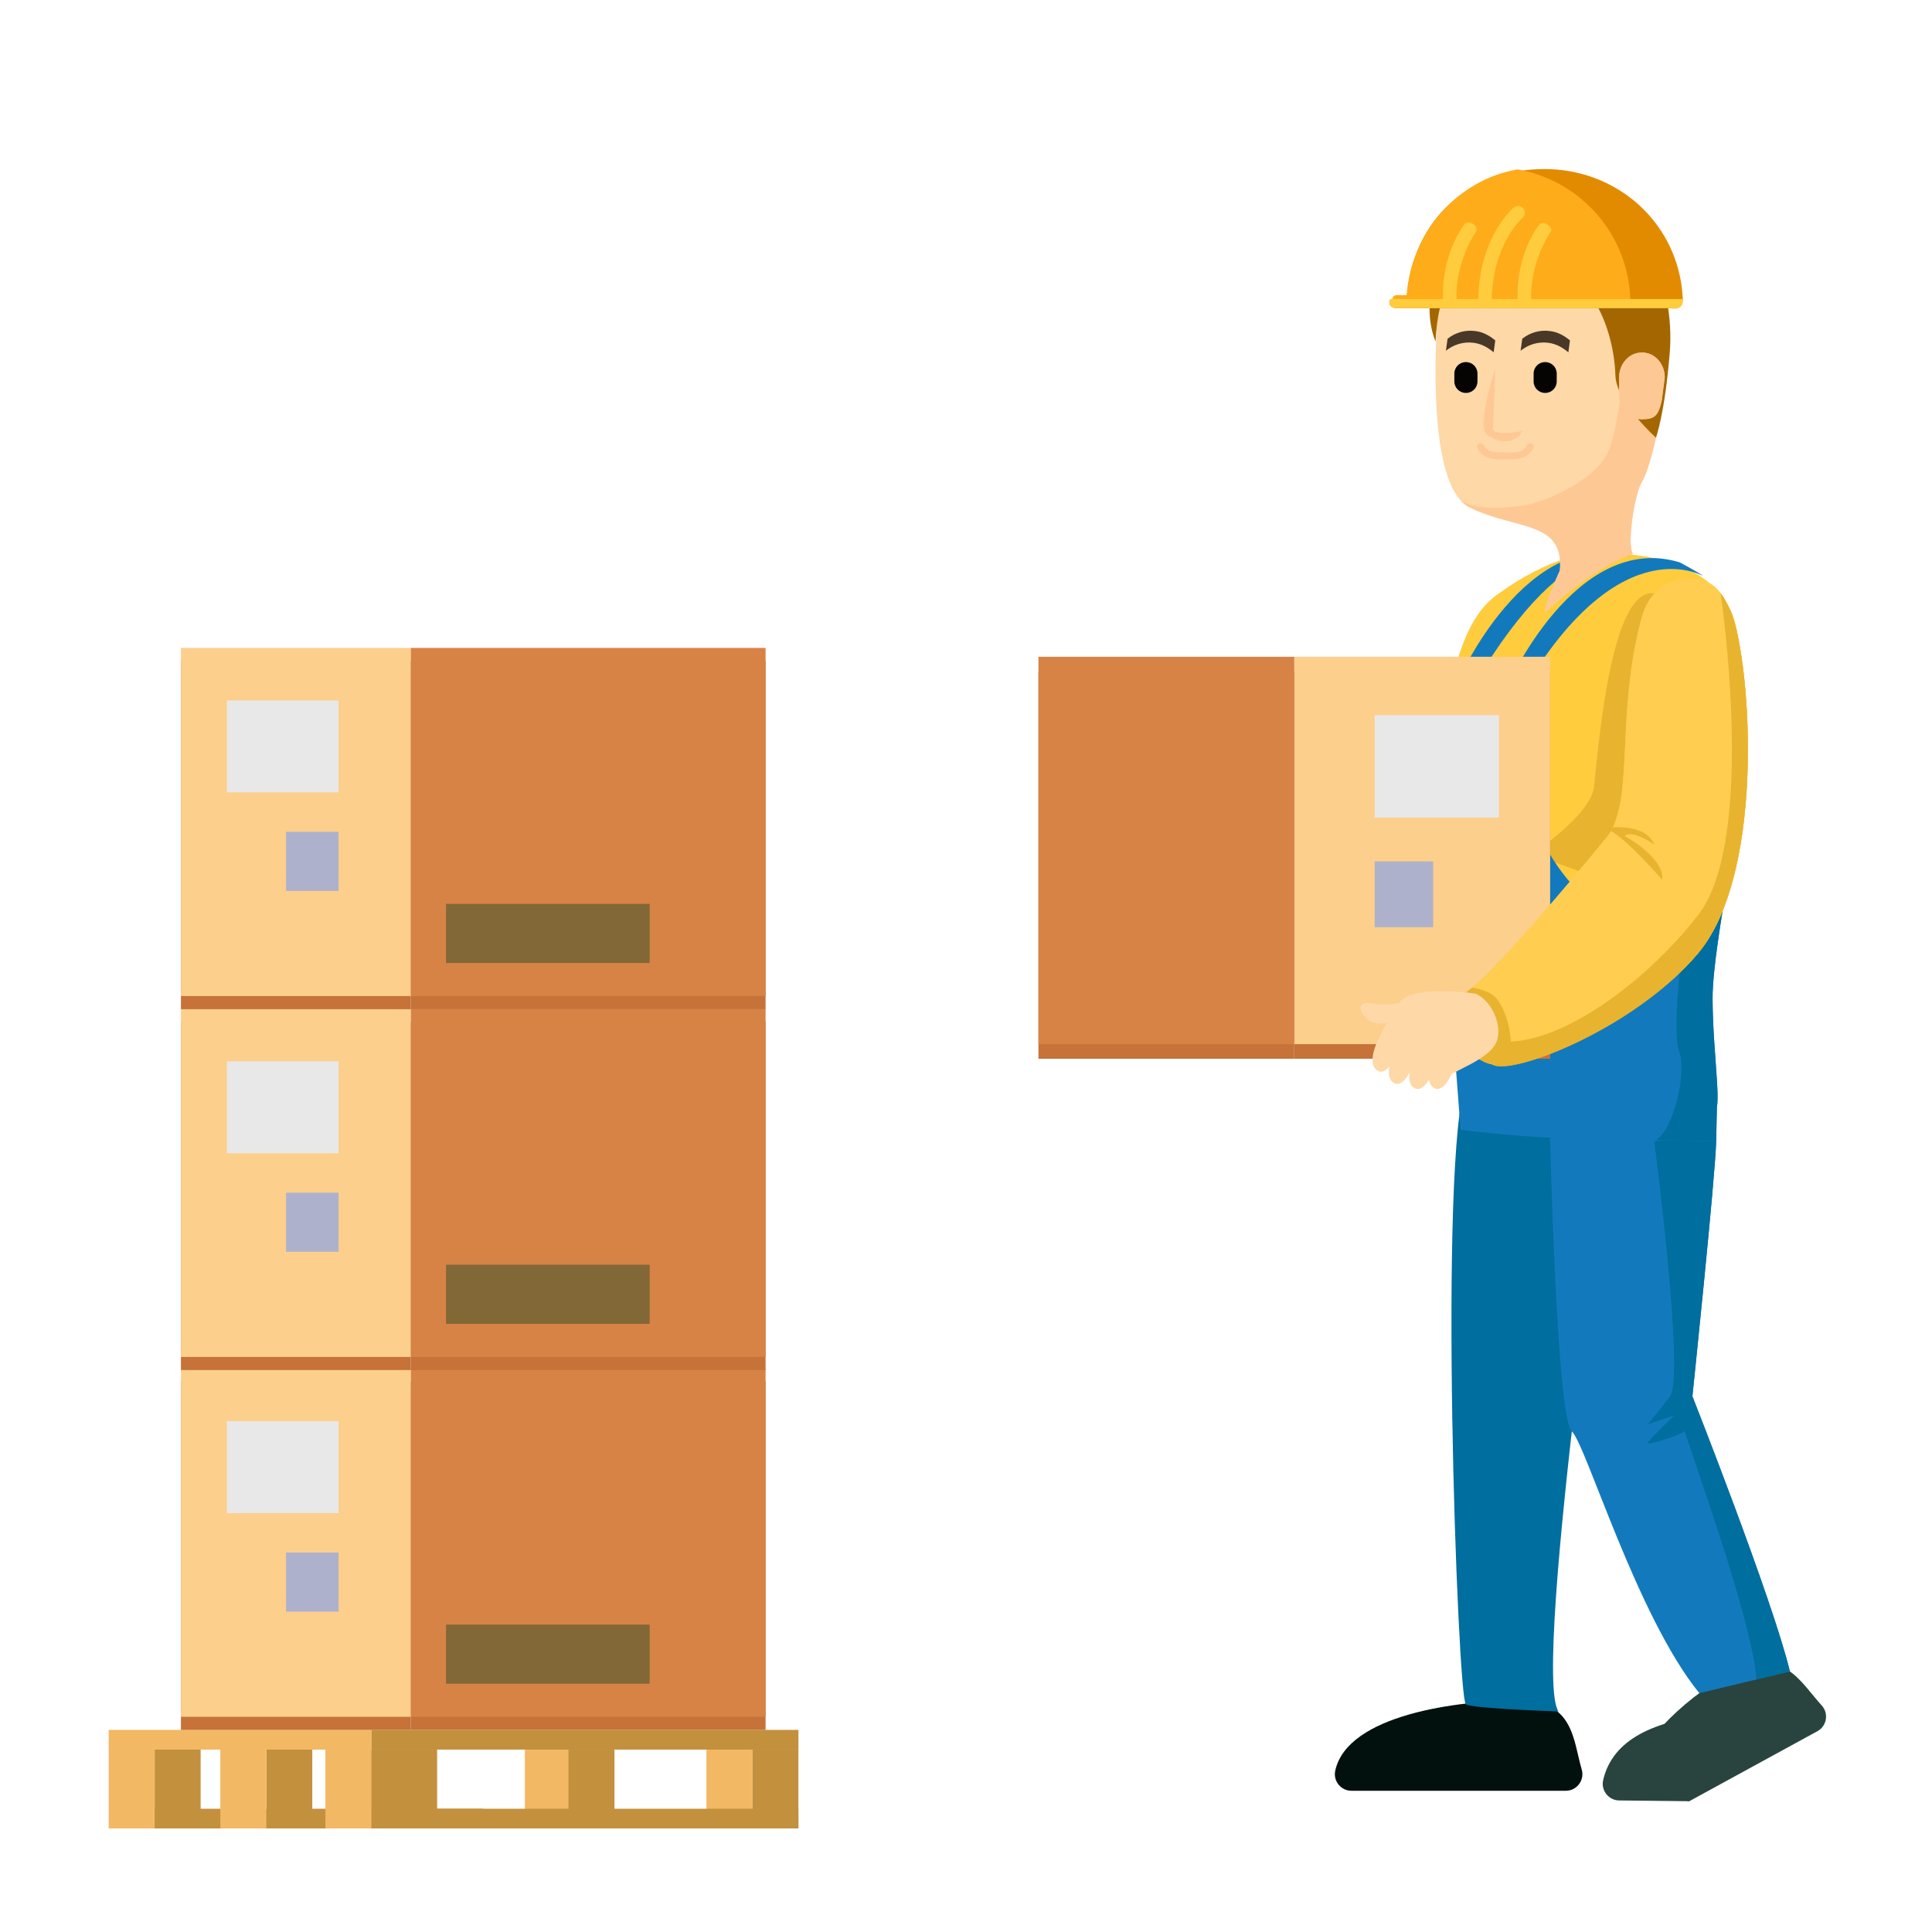 <svg width="160" height="160" viewBox="0 0 160 160" fill="none" xmlns="http://www.w3.org/2000/svg">
<path d="M40.009 149.792H12.808V151.424H40.009V149.792Z" fill="#C3903D"/>
<path d="M16.616 144.894H12.808V151.422H16.616V144.894Z" fill="#C3903D"/>
<path d="M12.808 144.894H9V151.422H12.808V144.894Z" fill="#F3B863"/>
<path d="M25.863 144.894H22.055V151.422H25.863V144.894Z" fill="#C3903D"/>
<path d="M47.274 144.894H43.466V151.422H47.274V144.894Z" fill="#F3B863"/>
<path d="M62.311 144.894H58.504V151.422H62.311V144.894Z" fill="#F3B863"/>
<path d="M36.201 144.894H32.393V151.422H36.201V144.894Z" fill="#C3903D"/>
<path d="M32.391 144.894H28.583V151.422H32.391V144.894Z" fill="#F3B863"/>
<path d="M22.055 144.894H18.248V151.422H22.055V144.894Z" fill="#F3B863"/>
<path d="M30.759 143.262H9V144.894H30.759V143.262Z" fill="#F3B863"/>
<path d="M66.122 143.262H30.761V144.894H66.122V143.262Z" fill="#C3903D"/>
<path d="M66.122 149.792H30.761V151.424H66.122V149.792Z" fill="#C3903D"/>
<path d="M30.759 144.894H26.951V151.422H30.759V144.894Z" fill="#F3B863"/>
<path d="M34.569 144.894H30.761V151.422H34.569V144.894Z" fill="#C3903D"/>
<path d="M66.119 144.894H62.312V151.422H66.119V144.894Z" fill="#C3903D"/>
<path d="M50.888 144.894H47.08V151.422H50.888V144.894Z" fill="#C3903D"/>
<path d="M34.025 114.432H14.984V143.265H34.025V114.432Z" fill="#C67239"/>
<path d="M63.402 114.432H34.025V143.265H63.402V114.432Z" fill="#C67239"/>
<path d="M34.025 113.346H14.984V142.179H34.025V113.346Z" fill="#FCCF8C"/>
<path d="M63.402 113.346H34.025V142.179H63.402V113.346Z" fill="#D78346"/>
<path d="M53.801 134.541H36.938V139.437H53.801V134.541Z" fill="#826737"/>
<path d="M28.039 117.695H18.791V125.311H28.039V117.695Z" fill="#E8E8E8"/>
<path d="M28.039 128.575H23.687V133.471H28.039V128.575Z" fill="#AEB1CC"/>
<path d="M34.025 84.629H14.984V113.461H34.025V84.629Z" fill="#C67239"/>
<path d="M63.402 84.629H34.025V113.461H63.402V84.629Z" fill="#C67239"/>
<path d="M34.025 83.543H14.984V112.376H34.025V83.543Z" fill="#FCCF8C"/>
<path d="M63.402 83.543H34.025V112.376H63.402V83.543Z" fill="#D78346"/>
<path d="M53.801 104.738H36.938V109.634H53.801V104.738Z" fill="#826737"/>
<path d="M28.039 87.892H18.791V95.508H28.039V87.892Z" fill="#E8E8E8"/>
<path d="M28.039 98.772H23.687V103.667H28.039V98.772Z" fill="#AEB1CC"/>
<path d="M34.025 54.745H14.984V83.577H34.025V54.745Z" fill="#C67239"/>
<path d="M63.402 54.745H34.025V83.577H63.402V54.745Z" fill="#C67239"/>
<path d="M34.025 53.657H14.984V82.489H34.025V53.657Z" fill="#FCCF8C"/>
<path d="M63.402 53.657H34.025V82.489H63.402V53.657Z" fill="#D78346"/>
<path d="M53.801 74.854H36.938V79.75H53.801V74.854Z" fill="#826737"/>
<path d="M28.039 58.008H18.791V65.624H28.039V58.008Z" fill="#E8E8E8"/>
<path d="M28.039 68.888H23.687V73.784H28.039V68.888Z" fill="#AEB1CC"/>
<path d="M111.922 148.304C111.045 148.304 110.39 147.489 110.579 146.634C111.607 141.987 120.771 140.822 125.817 140.822C130.336 140.822 130.274 144.101 130.991 146.539C131.251 147.42 130.591 148.304 129.674 148.304H111.922Z" fill="#03110E"/>
<path d="M133.959 89.536C133.959 89.536 126.759 138.539 129.072 141.734C129.072 141.734 122.096 141.507 121.399 141.152C120.702 140.799 119.074 95.5 121.445 89.536H133.959Z" fill="#006E9E"/>
<path d="M143.953 52.927C143.074 44.658 131.463 45.891 131.463 45.891C131.463 45.891 128.581 45.931 124.001 49.232C120.97 51.417 120.284 56.024 118.881 62.439C118.885 62.479 126.263 74.546 122.751 80.064C122.464 84.478 122.456 87.98 122.62 89.356C123.184 94.108 129.878 92.507 136.386 90.222C142.896 87.935 144.832 61.196 143.953 52.927Z" fill="#FFCC3E"/>
<path d="M132.005 65.172C132.469 60.856 133.504 48.617 137.017 49.146C140.532 49.674 135.072 73.674 135.072 73.674L126.856 70.743C126.856 70.743 131.757 67.506 132.005 65.172Z" fill="#E8B32E"/>
<path d="M120.753 56.384C120.753 56.384 126.428 43.455 135.058 46.111C135.365 46.359 130.285 42.773 122.041 56.775L120.753 56.384Z" fill="#127ABC"/>
<path d="M119.065 25.95C120.984 17.75 136.164 21.238 137.561 25.95C138.173 28.019 137.778 32.202 137.141 36.248C137.141 36.248 136.533 39.05 135.951 39.96C135.371 40.868 134.705 45.211 135.24 45.86C131.81 46.972 127.967 50.7 127.967 50.7C127.767 50.34 129.188 47.239 129.188 47.239C129.536 43.049 125.524 43.924 121.685 42.005C117.844 40.085 119.065 25.95 119.065 25.95Z" fill="#FED8A7"/>
<path d="M121.681 42.005C121.439 41.883 121.215 41.71 121.01 41.497C122.345 42.13 123.586 42.172 126.002 41.89C127.842 41.674 131.743 39.914 132.98 37.811C133.913 36.228 134.339 31.59 134.339 31.59L137.379 34.623C137.305 35.162 137.225 35.706 137.139 36.248C137.139 36.248 136.53 39.05 135.949 39.96C135.369 40.868 134.703 45.211 135.238 45.86C131.808 46.972 127.964 50.7 127.964 50.7C127.765 50.34 129.186 47.239 129.186 47.239C129.534 43.049 125.52 43.924 121.681 42.005Z" fill="#FEC894"/>
<path d="M120.446 19.78C120.446 19.78 117.18 23.887 118.881 28.286V28.29C118.999 26.234 119.372 23.943 120.446 23.483C121.046 23.092 122.092 22.81 123.832 23.43C127.065 24.58 127.403 23.314 129.43 23.068C131.457 22.822 133.651 26.891 133.782 31.108C133.848 33.295 137.139 36.248 137.139 36.248C137.139 36.248 137.878 34.25 138.284 29.178C138.691 24.111 136.801 12.481 120.446 19.78Z" fill="#A46700"/>
<path d="M125.038 38.044C124.978 38.044 124.916 38.044 124.856 38.044L124.667 38.042L124.476 38.044C123.697 38.053 122.886 38.055 122.354 37.129C122.276 36.996 122.32 36.821 122.458 36.741C122.596 36.663 122.769 36.71 122.847 36.845C123.197 37.453 123.668 37.482 124.472 37.476L124.667 37.474L124.86 37.476C125.664 37.482 126.135 37.453 126.486 36.845C126.563 36.712 126.737 36.663 126.874 36.741C127.012 36.821 127.059 36.994 126.981 37.129C126.486 37.984 125.762 38.044 125.038 38.044Z" fill="#FEC894"/>
<path d="M127.973 32.54H127.953C127.432 32.54 127.007 32.116 127.007 31.592V30.935C127.007 30.413 127.429 29.987 127.953 29.987H127.973C128.495 29.987 128.921 30.411 128.921 30.935V31.592C128.921 32.114 128.497 32.54 127.973 32.54Z" fill="#050403"/>
<path d="M121.412 32.54H121.392C120.87 32.54 120.444 32.116 120.444 31.592V30.935C120.444 30.413 120.868 29.987 121.392 29.987H121.412C121.934 29.987 122.358 30.411 122.358 30.935V31.592C122.358 32.114 121.936 32.54 121.412 32.54Z" fill="#050403"/>
<path d="M130.018 28.19C129.507 27.773 129.008 27.5 128.364 27.415C127.507 27.3 126.692 27.555 126.066 28.053L125.93 29.045C126.559 28.541 127.371 28.275 128.233 28.39C128.879 28.477 129.374 28.759 129.885 29.176L130.018 28.19Z" fill="#493828"/>
<path d="M123.832 28.19C123.322 27.773 122.822 27.5 122.178 27.415C121.321 27.3 120.506 27.555 119.88 28.053L119.745 29.045C120.373 28.541 121.186 28.275 122.047 28.39C122.693 28.477 123.188 28.759 123.699 29.176L123.832 28.19Z" fill="#493828"/>
<path d="M123.832 30.542C123.832 30.542 123.686 34.86 123.637 35.466C123.59 36.068 125.564 35.815 125.931 35.713C126.299 35.613 125.196 37.42 123.153 35.995C122.221 35.344 123.832 30.542 123.832 30.542Z" fill="#FEC894"/>
<path d="M139.361 24.758C139.339 24.251 139.288 23.785 139.204 23.301C138.273 17.903 133.568 14 127.907 14C121.878 14 116.951 17.972 116.49 24.766H115.701C115.359 24.766 115.057 24.673 115.057 25.015V25.029C115.057 25.37 115.359 25.521 115.701 25.521H117.231H138.282H138.444C138.082 25.519 139.45 25.728 139.361 24.758Z" fill="#E28B00"/>
<path d="M115.288 25.026V25.013C115.288 24.671 115.359 24.44 115.701 24.44H116.489C116.894 19.207 120.704 14.886 125.679 14.027C130.36 14.864 134.041 18.512 134.854 23.221C134.936 23.707 134.992 24.109 135.009 24.616C135.06 25.164 134.652 25.313 134.345 25.313H134.097H133.935H117.231H115.701C115.361 25.313 115.288 25.368 115.288 25.026Z" fill="#FFAC1A"/>
<path d="M115.704 25.519H117.233H138.284H138.447C138.082 25.519 139.45 25.843 139.361 24.873C139.357 24.773 139.346 24.764 139.339 24.764H116.49H115.701C115.359 24.764 115.057 24.671 115.057 25.013V25.026C115.06 25.368 115.362 25.519 115.704 25.519Z" fill="#FFCC3E"/>
<path d="M122.98 25.519H122.977C122.667 25.519 122.416 25.262 122.418 24.951C122.442 19.715 125.244 17.286 125.362 17.186C125.6 16.984 125.955 17.015 126.153 17.251C126.352 17.486 126.323 17.841 126.088 18.041C126.064 18.063 123.561 20.266 123.541 24.953C123.541 25.266 123.291 25.519 122.98 25.519Z" fill="#FFCC3E"/>
<path d="M120.624 24.764C120.517 21.747 122.131 19.344 122.151 19.322C122.351 19.087 122.325 18.816 122.089 18.614C121.854 18.412 121.501 18.312 121.301 18.552C121.212 18.656 119.385 20.994 119.498 24.767L120.624 24.764Z" fill="#FFCC3E"/>
<path d="M128.273 18.694C128.038 18.494 127.685 18.354 127.485 18.589C127.396 18.694 125.569 20.99 125.684 24.762H126.812C126.705 21.744 128.32 19.342 128.34 19.32C128.535 19.084 128.511 18.896 128.273 18.694Z" fill="#FFCC3E"/>
<path d="M136 34.72H135.962C134.929 34.72 134.092 33.803 134.092 32.671V31.248C134.092 30.113 134.929 29.196 135.962 29.196H136C137.03 29.196 137.867 30.113 137.867 31.248L137.623 33.146C137.336 34.443 137.03 34.72 136 34.72Z" fill="#FEC894"/>
<path d="M142.174 89.292C142.174 89.292 142.317 91.021 142.186 91.699C142.168 92.536 142.146 93.377 142.126 94.521H129.499C129.501 94.441 129.503 94.354 129.505 94.274C124.887 94.085 120.97 93.559 120.97 93.559C120.85 92.553 118.741 63.596 118.741 63.596C118.759 63.565 119.345 57.035 120.75 57.035H127.036C127.036 57.035 125.979 64.224 126.608 66.673C127.933 71.856 135.038 82.597 143.356 70.841C143.003 73.645 141.806 79.846 141.826 82.782C141.846 85.346 142.072 87.549 142.174 89.292Z" fill="#127ABC"/>
<path d="M142.175 89.292C142.175 89.292 142.317 91.022 142.186 91.699C142.168 92.536 142.146 93.375 142.126 94.521H137.003C137.001 94.501 136.999 94.485 136.999 94.485C138.662 93.695 139.692 88.679 139.068 87.105C138.444 85.533 139.306 78.612 139.306 78.612L143.32 71.034C142.93 73.943 141.806 79.893 141.828 82.737C141.846 85.302 142.073 87.549 142.175 89.292Z" fill="#006E9E"/>
<path d="M136 34.72H135.962C134.929 34.72 134.092 33.803 134.092 32.671V31.248C134.092 30.113 134.929 29.196 135.962 29.196H136C137.03 29.196 137.867 30.113 137.867 31.248L137.623 33.146C137.336 34.443 137.03 34.72 136 34.72Z" fill="#FEC894"/>
<path d="M124.823 56.85C124.823 56.85 130.496 43.921 139.126 46.579C139.126 46.579 140.723 47.436 141.027 47.683C141.335 47.931 134.35 43.24 126.106 57.243L124.823 56.85Z" fill="#127ABC"/>
<path d="M120.988 58.471H120.049C119.824 58.471 119.645 58.291 119.645 58.069L120.777 55.825C120.777 55.603 120.955 55.42 121.179 55.42H122.12C122.342 55.42 122.522 55.6 122.522 55.825L121.39 58.069C121.39 58.291 121.21 58.471 120.988 58.471Z" fill="#29443F"/>
<path d="M125.564 58.471H124.625C124.403 58.471 124.221 58.291 124.221 58.069L125.353 55.825C125.353 55.603 125.533 55.42 125.755 55.42H126.697C126.919 55.42 127.099 55.6 127.099 55.825L125.968 58.069C125.968 58.291 125.789 58.471 125.564 58.471Z" fill="#29443F"/>
<path d="M141.792 142L139.901 149.168L134.092 149.106C133.215 149.094 132.569 148.273 132.767 147.42C133.566 143.983 137.074 142.509 141.792 142Z" fill="#29443F"/>
<path d="M134.568 147.704C136.007 143.905 140.021 140.206 143.689 138.395C147.741 136.394 149.138 139.365 150.861 141.23C151.482 141.905 151.282 142.991 150.461 143.397L139.897 149.17L134.568 147.704Z" fill="#29443F"/>
<path d="M107.187 55.6H128.373V87.682H107.187V55.6Z" fill="#C67239"/>
<path d="M86 55.6H107.187V87.682H86V55.6Z" fill="#C67239"/>
<path d="M107.187 54.39H128.373V86.472H107.187V54.39Z" fill="#FCCF8C"/>
<path d="M86 54.39H107.187V86.472H86V54.39Z" fill="#D78346"/>
<path d="M113.845 59.231H124.137V67.706H113.845V59.231Z" fill="#E8E8E8"/>
<path d="M113.845 71.34H118.688V76.787H113.845V71.34Z" fill="#AEB1CC"/>
<path d="M143.245 50.418C143.245 50.418 142.523 48.751 141.608 48.327C140.236 47.685 138.298 47.754 137.017 49.148C136.559 49.648 136.186 50.314 135.951 51.175C133.806 59.075 135.345 66.031 133.222 69.133C133.222 69.133 122.98 81.776 121.012 82.389C119.079 82.988 121.012 87.684 123.568 88.142C125.333 88.459 135.405 85.206 140.645 78.918C146.449 71.953 144.894 53.8 143.245 50.418Z" fill="#FFCD50"/>
<path d="M123.568 88.139C123.133 87.824 123.118 87.105 123.353 86.272C123.368 86.221 123.384 86.168 123.399 86.117C128.371 87.287 136.171 81.543 140.645 75.768C145.53 69.462 142.51 49.21 142.494 49.135C142.947 49.736 143.245 50.418 143.245 50.418C144.892 53.8 146.447 71.953 140.645 78.916C135.405 85.204 125.018 89.194 123.568 88.139Z" fill="#E8B32E"/>
<path d="M133.573 68.514C134.632 68.465 136.473 68.587 136.999 69.953C136.999 69.953 135.254 68.665 134.532 69.229C134.532 69.229 137.849 70.992 137.656 72.868C137.656 72.868 134.987 69.735 133.406 68.809C133.46 68.712 133.522 68.618 133.573 68.514Z" fill="#E8B32E"/>
<path d="M143.245 50.418C143.245 50.418 142.523 48.751 141.608 48.327C140.236 47.685 138.298 47.754 137.017 49.148C136.559 49.648 136.186 50.314 135.951 51.175C133.806 59.075 135.345 66.031 133.222 69.133C133.222 69.133 122.98 81.776 121.012 82.389C119.079 82.988 121.012 87.684 123.568 88.142C125.333 88.459 135.405 85.206 140.645 78.918C146.449 71.953 144.894 53.8 143.245 50.418Z" fill="#FFCD50"/>
<path d="M123.568 88.139C121.012 87.682 119.078 82.988 121.012 82.386C121.223 82.322 121.532 82.111 121.909 81.798C122.651 81.896 123.63 82.189 124.09 82.888C125.045 84.343 125.426 86.676 124.836 88.044C124.267 88.148 123.823 88.184 123.568 88.139Z" fill="#E8B32E"/>
<path d="M123.568 88.139C123.133 87.824 123.118 87.105 123.353 86.272C123.368 86.221 123.384 86.168 123.399 86.117C128.371 87.287 136.171 81.543 140.645 75.768C145.53 69.462 142.51 49.21 142.494 49.135C142.947 49.736 143.245 50.418 143.245 50.418C144.892 53.8 146.447 71.953 140.645 78.916C135.405 85.204 125.018 89.194 123.568 88.139Z" fill="#E8B32E"/>
<path d="M133.573 68.514C134.632 68.465 136.473 68.587 136.999 69.953C136.999 69.953 135.254 68.665 134.532 69.229C134.532 69.229 137.849 70.992 137.656 72.868C137.656 72.868 134.987 69.735 133.406 68.809C133.46 68.712 133.522 68.618 133.573 68.514Z" fill="#E8B32E"/>
<path d="M122.214 82.296C122.123 82.255 117.52 81.618 116.144 82.784C115.724 83.135 115.411 83.532 115.198 83.939C115.129 84.074 115.069 84.209 115.024 84.345C114.738 85.166 115.506 85.744 116.061 86.37C116.983 87.42 118.328 90.542 119.281 89.58C120.233 88.619 123.482 87.809 123.995 86.108C124.397 84.778 123.473 82.842 122.214 82.296Z" fill="#FED8A7"/>
<path d="M116.184 83.179C116.639 83.332 116.113 85.848 115.695 87.08C115.278 88.315 114.676 88.885 114.221 88.73C113.766 88.577 113.446 87.993 113.863 86.761C114.279 85.526 115.731 83.024 116.184 83.179Z" fill="#FED8A7"/>
<path d="M117.529 84.189C117.982 84.343 117.456 86.858 117.038 88.091C116.621 89.323 116.019 89.896 115.564 89.74C115.109 89.585 114.789 89.001 115.207 87.769C115.626 86.536 117.074 84.034 117.529 84.189Z" fill="#FED8A7"/>
<path d="M119.871 84.351C120.324 84.505 119.154 87.282 118.737 88.514C118.319 89.749 117.718 90.32 117.262 90.164C116.807 90.011 116.488 89.427 116.905 88.193C117.322 86.965 119.416 84.196 119.871 84.351Z" fill="#FED8A7"/>
<path d="M121.501 84.351C121.956 84.505 120.784 87.284 120.369 88.517C119.951 89.747 119.347 90.317 118.892 90.164C118.437 90.011 118.117 89.427 118.535 88.195C118.954 86.965 121.046 84.196 121.501 84.351Z" fill="#FED8A7"/>
<path d="M118.046 82.442C118.046 82.442 115.633 83.459 113.763 83.121C111.803 82.768 112.871 84.46 113.841 84.707C114.66 84.918 115.648 84.509 115.839 84.509L118.046 82.442Z" fill="#FED8A7"/>
<path d="M142.124 94.523C142.066 97.347 140.156 115.636 140.156 115.636C140.156 115.636 146.791 132.453 148.232 138.421L140.731 140.22C135.531 133.821 131.335 119.588 130.169 118.538C128.908 117.401 128.373 94.223 128.373 94.223L142.124 94.523Z" fill="#127ABC"/>
<path d="M140.159 115.636C140.159 115.636 146.793 132.451 148.234 138.421L145.474 139.083C145.061 133.912 139.708 119.429 139.524 118.505C139.317 118.782 136.308 119.793 136.466 119.477C136.637 119.138 138.644 117.224 138.644 117.224L136.466 117.948C136.466 117.948 137.063 117.268 138.302 115.638C139.546 114.006 136.999 94.525 136.999 94.525L137.692 94.43L142.126 94.525C142.066 97.347 140.159 115.636 140.159 115.636Z" fill="#006E9E"/>
</svg>
